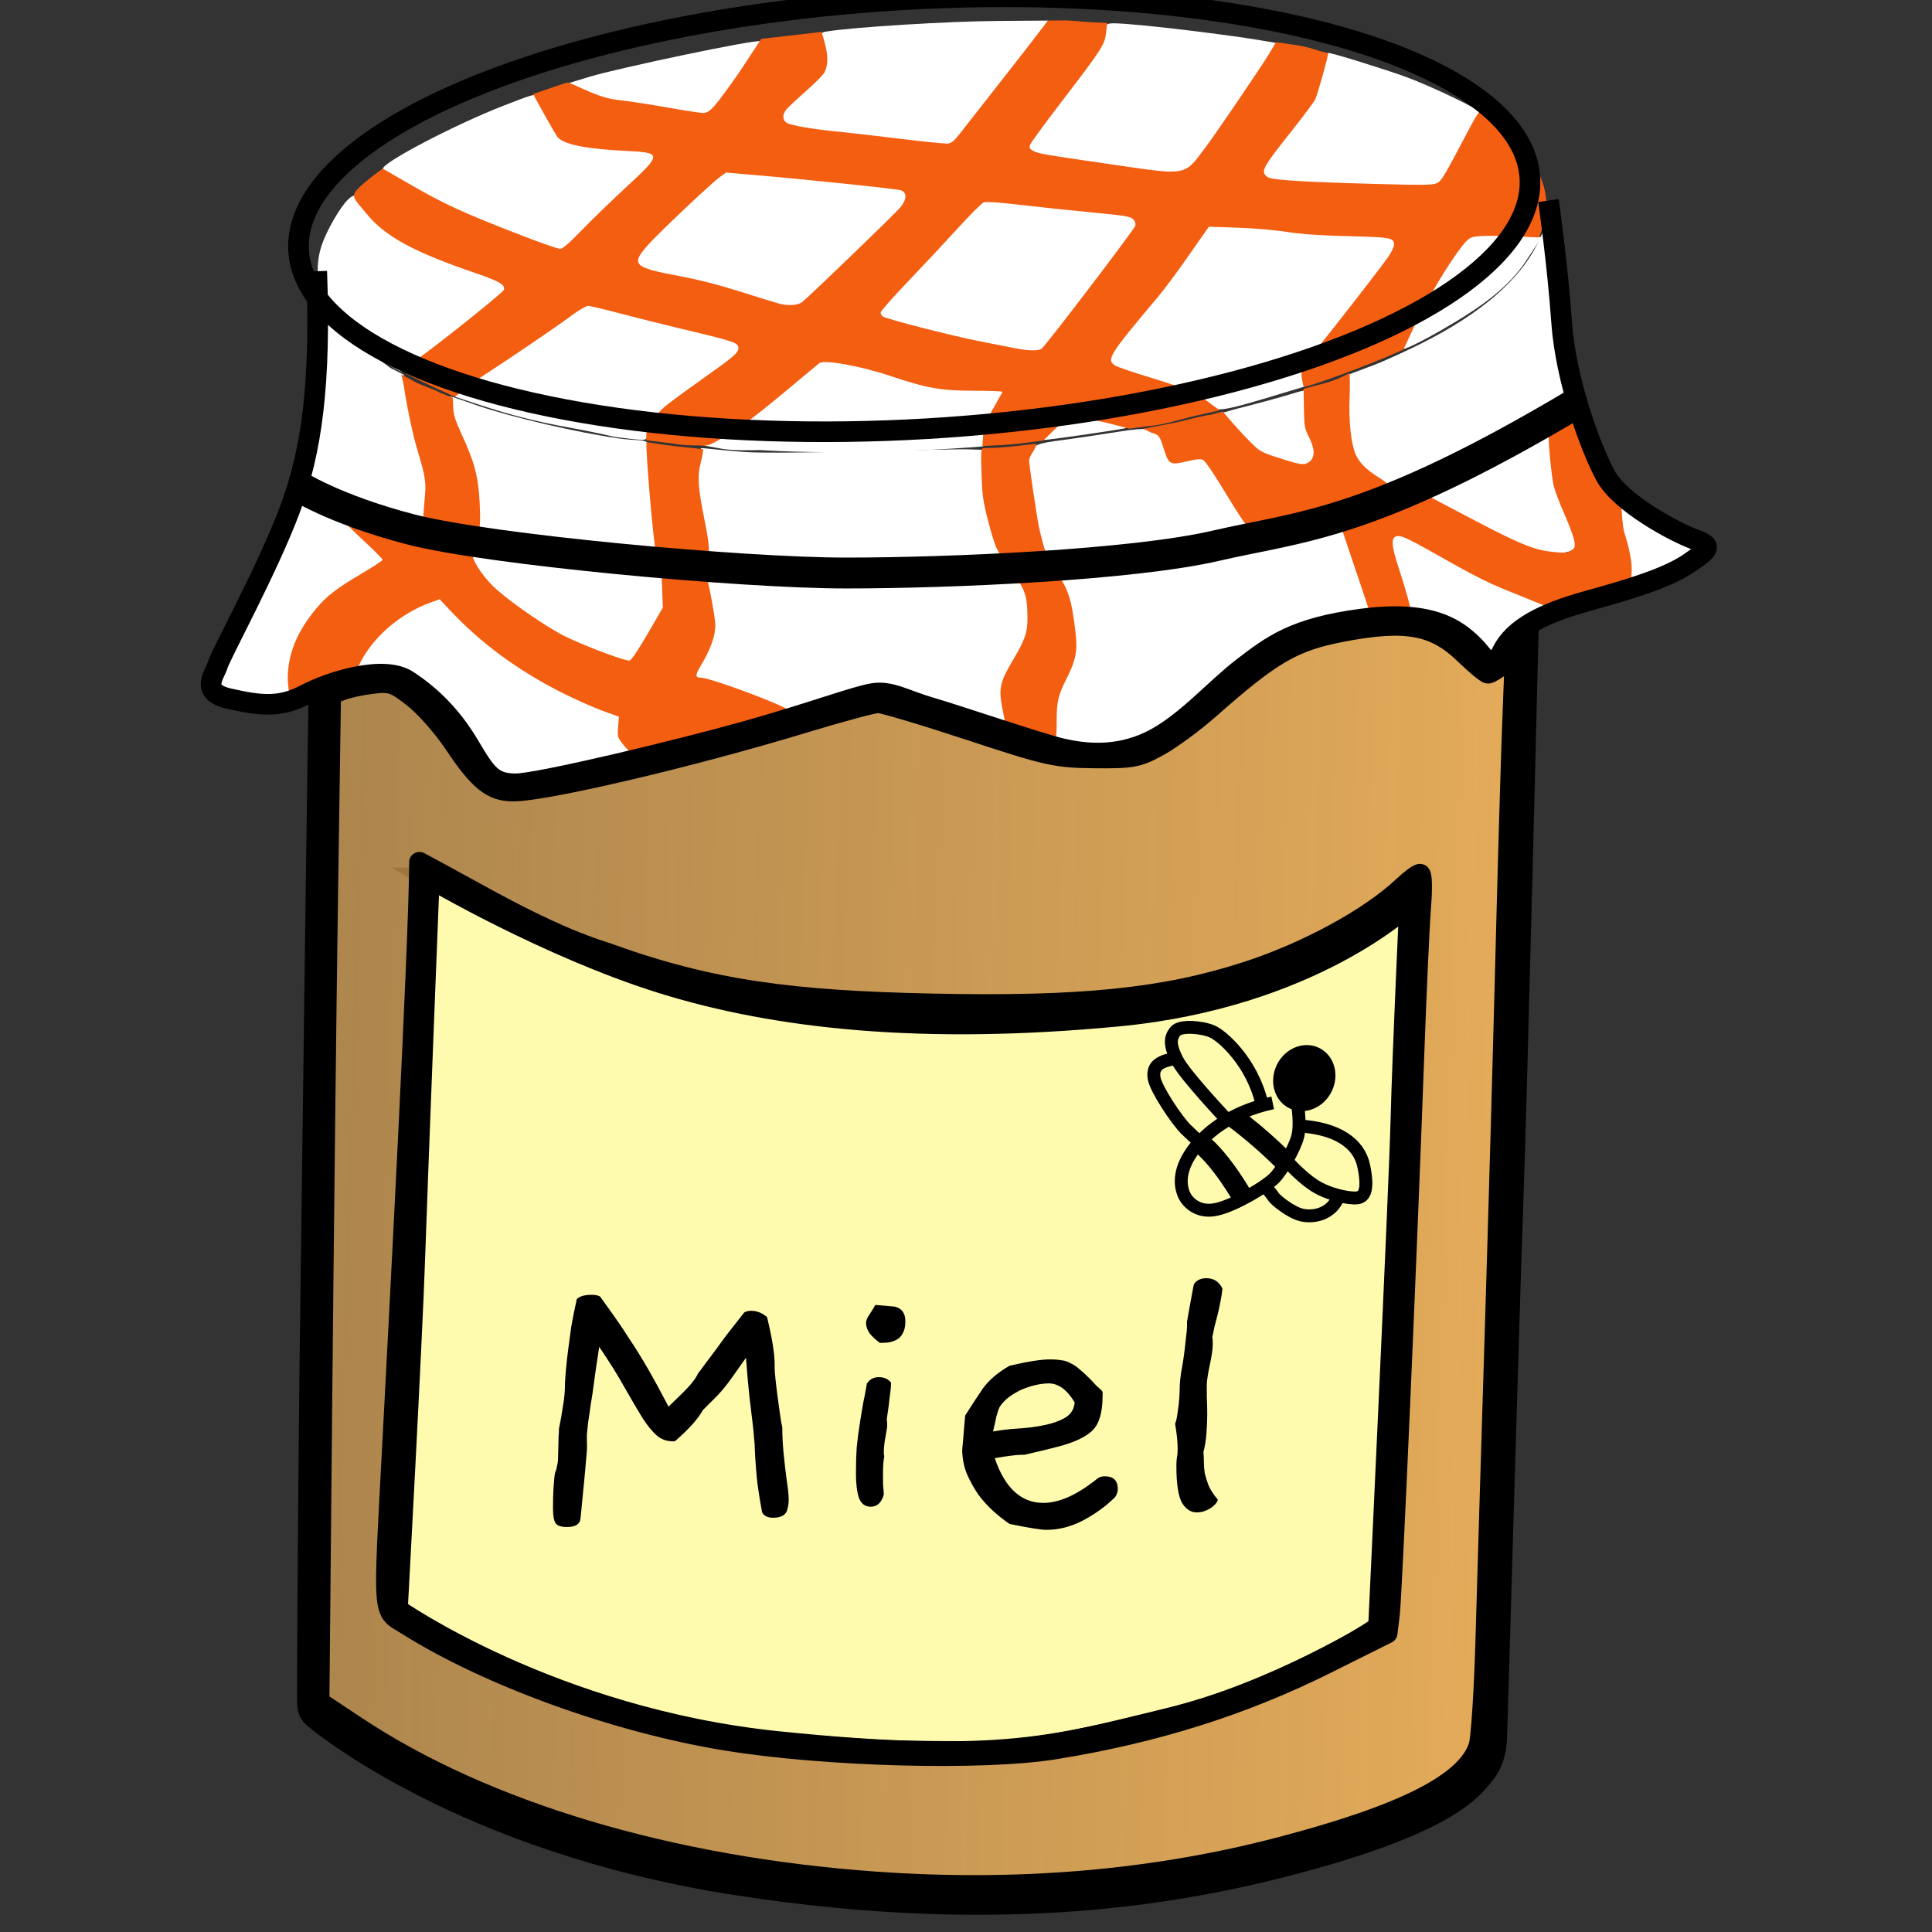 <?xml version="1.0" encoding="UTF-8"?>
<svg version="1.0" viewBox="0 0 750 750" xmlns="http://www.w3.org/2000/svg" xmlns:cc="http://creativecommons.org/ns#" xmlns:dc="http://purl.org/dc/elements/1.1/" xmlns:rdf="http://www.w3.org/1999/02/22-rdf-syntax-ns#" xmlns:xlink="http://www.w3.org/1999/xlink"><rect x="0" y="0" width="750" height="750" fill="#333333" stroke="none"/><defs><linearGradient id="linearGradient1290" x1="682.22" x2="-911.72" y1="496.39" y2="447.42" gradientUnits="userSpaceOnUse"><stop stop-color="#eeb25c" offset="0"/><stop stop-color="#eeb25c" stop-opacity="0" offset="1"/></linearGradient></defs><g><g stroke-width="0"></g></g><g><g transform="matrix(.076 0 0 .03 2107.3 383.58)"><path d="m228.96 1225.2c-6.331 0.714-3.805 25.524 2.384 47.52-15.124-11.252-32.639-20.037-40.856-18.502-9.406 1.757 8.551 22.457 28.081 37.871-18.851-0.214-38.186 2.969-43.932 9.041-6.574 6.948 20.102 13.098 44.954 14.092-15.376 10.907-29.148 24.868-30.227 33.157-1.235 9.489 24.015-1.206 44.71-15.018-6.029 17.863-8.991 37.244-4.992 44.585 4.577 8.402 18.683-15.07 27.308-38.403 5.621 17.999 14.639 35.38 22.19 38.968 8.641 4.106 6.276-23.162-0.461-47.108 15.124 11.252 32.639 20.038 40.856 18.502 9.408-1.758-8.578-22.453-28.112-37.868 18.861 0.218 38.214-2.969 43.963-9.044 6.574-6.948-20.102-13.098-44.954-14.092 15.376-10.907 29.117-24.865 30.196-33.154 1.235-9.489-23.984 1.203-44.679 15.014 6.029-17.863 8.991-37.244 4.992-44.585-4.577-8.401-18.683 15.07-27.308 38.403-5.621-17.999-14.673-35.408-22.225-38.997-0.704-0.334-1.328-0.448-1.889-0.384z" fill="#eeeeec"/><path transform="matrix(.557 0 0 .881 96.494 416.86)" d="m344.41 1001.6c0 18.502-24.268 33.5-54.204 33.5s-54.204-14.998-54.204-33.5c0-18.502 24.268-33.5 54.204-33.5s54.204 14.998 54.204 33.5z" color="#000000" fill="#fd0" fill-rule="evenodd"/></g><g transform="matrix(.076 0 0 .043 860.45 -827.38)"><path d="m228.96 1225.2c-6.331 0.714-3.805 25.524 2.384 47.52-15.124-11.252-32.639-20.037-40.856-18.502-9.406 1.757 8.551 22.457 28.081 37.871-18.851-0.214-38.186 2.969-43.932 9.041-6.574 6.948 20.102 13.098 44.954 14.092-15.376 10.907-29.148 24.868-30.227 33.157-1.235 9.489 24.015-1.206 44.71-15.018-6.029 17.863-8.991 37.244-4.992 44.585 4.577 8.402 18.683-15.07 27.308-38.403 5.621 17.999 14.639 35.38 22.19 38.968 8.641 4.106 6.276-23.162-0.461-47.108 15.124 11.252 32.639 20.038 40.856 18.502 9.408-1.758-8.578-22.453-28.112-37.868 18.861 0.218 38.214-2.969 43.963-9.044 6.574-6.948-20.102-13.098-44.954-14.092 15.376-10.907 29.117-24.865 30.196-33.154 1.235-9.489-23.984 1.203-44.679 15.014 6.029-17.863 8.991-37.244 4.992-44.585-4.577-8.401-18.683 15.07-27.308 38.403-5.621-17.999-14.673-35.408-22.225-38.997-0.704-0.334-1.328-0.448-1.889-0.384z" fill="#eeeeec"/><path transform="matrix(.557 0 0 .881 96.494 416.86)" d="m344.41 1001.6c0 18.502-24.268 33.5-54.204 33.5s-54.204-14.998-54.204-33.5c0-18.502 24.268-33.5 54.204-33.5s54.204 14.998 54.204 33.5z" color="#000000" fill="#fd0" fill-rule="evenodd"/></g></g><g id="XMLID_1_" transform="matrix(1.655 0 0 1.655 44.287 97.3)" fill="#014463"><g transform="matrix(.592 0 0 .592 86.972 76.142)"><circle cx="190.51" cy="154.7" rx="382.49" ry="382.45" fill="none" stroke-width="7.024"/><g transform="matrix(3.217 0 0 3.219 -1008.4 -408.76)" stroke-width="1.585"><g transform="matrix(.888 0 0 .888 41.879 19.596)" stroke-width="1.786"><g stroke-width="1.786"><g transform="matrix(2.079 0 0 2.076 -366.19 -208.11)" stroke-width=".43"><g transform="matrix(1.672 0 0 1.67 -238.97 -123.77)" stroke-width=".463"><g stroke-width=".463"><g transform="matrix(1.047 0 0 1.047 -16.803 -8.718)" stroke-width=".442"><g transform="matrix(.99 0 0 .99 3.387 1.77)" stroke-width=".446"><g transform="matrix(.991 0 0 .991 3.138 1.6)" stroke-width=".45"><path transform="matrix(.099 0 0 .099 318.34 147.39)" d="m343.84 682.31c-21.717-1.188-46.29-3.492-60.919-5.774-42.719-6.663-86.487-19.3-120.69-42.799l-7.382-5.072 0.422-11.078c0.243-6.371 4.24-80.377 5.418-106.55 0.356-7.904 0.831-36.09 1.427-52.253 0.596-16.163 1.246-45.708 2.185-69.733 0.565-13.559-1.585-43.601 5.943-44.395 24.695 13.554 60.637 30.905 82.547 38.388 49.996 17.076 96.78 21.15 169.08 15.104 5.585-0.467 38.68-5.492 42.399-5.975 35.701-4.638 44.653-8.841 70.038-27.408l17.359-12.696-0.967 18.66c-0.422 8.146-2.797 40.351-3.498 61.474-0.988 29.767-3.345 69.609-7.311 155.08-1.565 33.718-2.508 47.318-2.891 47.674-1.186 1.101-14.251 9.315-23.908 14.106-22.864 11.344-39.654 16.944-64.351 22.958-27.007 6.576-40.495 8.993-56.844 10.53-6.378 0.6-39.439 0.225-48.049-0.246z" fill="#fefbae"/><g fill="#fff"><path transform="matrix(.099 0 0 .099 318.34 147.39)" d="m393.59 135.2c-25.382-5.101-50.765-11.587-50.399-13.207 0.14-0.62 8.805-12.618 20.186-23.721l21.373-20.85 7.631-0.039c2.626-0.013 12.623 1.501 24.657 2.733 24.63 2.523 28.433 3.235 28.809 5.187 0.233 1.211-20.021 30.305-31.82 44.891-3.902 4.824-6.604 7.128-10.194 7.252-2.107 0.073-8.044-1.804-10.244-2.247z"/><path transform="matrix(.099 0 0 .099 318.34 147.39)" d="m442.33 65.26c-38.45-5.834-39.822-7.789-39.822-9.556 0-0.338 6.194-9.404 13.578-19.314 13.32-17.875 16.397-22.337 16.434-26.054 0.017-1.701 0.156-2.841 3.416-2.841 8.96 0 45.956 4.681 56.884 6.532l7.632 1.292-11.64 18.502c-13.592 21.604-21.769 30.716-24.396 31.913-2.728 1.243-12.294 1.012-22.086-0.474z"/><path transform="matrix(.099 0 0 .099 318.34 147.39)" d="m513.01 70.279c-14.784-0.735-18.774-1.296-18.546-4.696 0.047-0.705 2.265-6.315 5.96-11.165 3.695-4.85 8.678-11.212 10.61-13.767 2.646-3.499 3.563-5.59 5.338-11.947 1.296-4.642 3.556-9.577 3.91-9.577 1.644 0 23.346 6.792 30.885 9.598 9.75 3.629 28.851 12.749 28.851 13.966 0 1.305-13.405 25.674-15.114 27.51-1.422 1.528-5.126 1.564-20.798 1.445-9.302-0.07-23.253-0.978-31.096-1.367z"/><path transform="matrix(.099 0 0 .099 318.34 147.39)" d="m473.1 157.22c-3.968-3.161-12.063-6.029-24.861-10.043-6.143-1.927-11.83-4.724-12.73-5.382-1.592-1.164-1.955-2.889 0.22-6.552 1.229-2.07 6.705-8.886 11.24-14.313 4.536-5.427 11.799-14.345 16.424-21.184l8.935-13.213 11.318 0.152c4.765 0.064 13.37 0.413 18.938 1.104s14.881 1.859 22.274 2.133c19.19 0.712 23.388 1.64 23.388 3.988 0 1.962-7.418 15.388-24.024 36.351-10.602 13.383-10.985 14.371-12.741 17.281l-0.392 2.738-15.468 4.665c-19.624 5.919-19.329 4.817-22.521 2.274z"/><path transform="matrix(.099 0 0 .099 318.34 147.39)" d="m549.35 135.47c0-4.165 20.839-40.859 24.902-43.522 1.391-0.912 5.11-1.889 14.383-1.336l15.441 0.921-6.129 9.276c-6.67 10.094-16.346 17.557-33.166 27.245-9.333 5.376-15.432 8.152-15.432 7.414z"/><path transform="matrix(.099 0 0 .099 318.34 147.39)" d="m536.11 184.1c-2.197-1.999-4.822-4.327-5.639-5.731-2.059-3.535-3.177-12.244-2.298-22.867l0.309-9.995 9.415-3.558c4.627-1.748 12.683-5.486 18.346-8.307 24.421-12.164 39.141-25.504 46.122-39.434 1.39-2.773 4.293-9.971 4.506-9.322 0.213 0.649 1.543 13.66 2.307 21.682 2.326 24.425 2.769 30.116 5.097 37.539 3.561 11.353 4.671 8.704-14.195 18.335-20.538 10.485-52.975 27.17-55.977 27.069-0.569-0.019-2.232-1.518-4.808-3.517z"/><path transform="matrix(.099 0 0 .099 318.34 147.39)" d="m604.51 215.52c-5.541-0.928-12.81-3.784-30.07-12.613-10.264-5.251-17.714-10.667-17.714-10.924 0-0.257 4.344-2.497 9.653-4.978 5.309-2.481 15.721-8.108 23.381-12.047l17.198-8.845 1.394 14.086c0.939 9.484 0.998 10.217 4.718 19.549 2.329 5.841 4.575 12.05 4.575 12.917 0 2.784-7.082 3.868-13.135 2.855z"/><path transform="matrix(.099 0 0 .099 318.34 147.39)" d="m637.44 220.12c-0.035-2.377 0.179-5.88-0.715-9.498-1.581-6.398-2.645-17.735-1.911-17.735 0.201 0 4.372 3.219 7.322 5.393s9.501 6.109 14.88 8.746c0 0 10.312 4.491 10.577 4.946-0.493 1.403-3.72 3.711-3.72 3.711-3.961 2.62-11.82 8.554-19.467 9.921l-6.853 2.327z"/><path transform="matrix(.099 0 0 .099 318.34 147.39)" d="m577.17 250.62c-6.131-6.229-10.542-8.735-18.266-9.91l-6.465-0.984-1.574-5.71c-0.586-2.125-2.812-7.495-4.231-12.088-3.024-9.782-3.481-14.268-0.392-13.922 1.158 0.13 9.982 3.401 18.497 8.104 8.515 4.703 19.338 9.089 25.575 12.354l17.025 8.914-7.765 4.353c-6.486 3.636-7.469 4.273-11.196 10.037-1.602 2.478-4.348 5.669-4.668 5.555-2.489-2.486-4.521-4.606-6.54-6.703z"/><path transform="matrix(.099 0 0 .099 318.34 147.39)" d="m420.47 292.11c-8.799-1.383-8.931-2.481-8.463-11.428 0.357-6.82 1.463-9.006 4.325-15.288 2.458-5.396 3.62-8.461 3.872-12.607 0.448-7.377-2.531-19.277-5.136-24.484l-2.682-5.36 4.996-1.431c1.016-0.291 7.065-0.499 13.671-1.028s16.266-1.705 21.929-2.427c12.004-1.53 50.195-8.712 61.277-11.859 4.196-1.192 10.945-2.765 11.29-2.383 0.688 0.76 12.225 35.236 11.9 35.556-0.111 0.109-6.186 1.081-10.905 1.883-21.646 3.678-30.361 9.415-53.7 30.354-17.207 15.438-27.49 20.013-40.782 20.98-3.248 0.236-9.216-0.104-11.592-0.477z"/><path transform="matrix(.099 0 0 .099 318.34 147.39)" d="m406.92 211.65c-1.219-4.264-4.031-21.193-4.738-28.097-0.429-4.188 0.609-5.966 1.584-7.828 1.256-2.398 1.853-3.055 12.545-4.428 6.069-0.779 17.814-2.65 23.478-3.503 12.696-1.911 14.666-0.501 16.77 5.798 2.176 6.516 1.554 6.345 8.294 5.073 5.271-0.995 7.716 0.01 8.864 1.498 2.395 3.102 16.157 24.789 15.863 25.069-0.164 0.156-11.377 2.809-18.691 4.259-14.381 2.85-25.914 4.511-42.794 5.927-5.899 0.495-13.941 0.963-16.167 1.171-4.036 0.378-4.104-1.774-5.009-4.94z"/><path transform="matrix(.099 0 0 .099 318.34 147.39)" d="m367.85 276.07c-19.913-6.527-22.392-7.079-26.004-6.716-2.312 0.232-9.301 2.267-17.039 4.631l-15.263 4.664-12.691-4.861c-5.815-2.227-13.587-5.089-17.834-6.387-4.247-1.298-7.547-3.137-7.778-3.208-0.406-0.123 1.663-4.716 3.463-8.262 4.084-8.047 4.614-11.299 2.371-22.699-0.929-4.719-3.035-10.071-2.965-10.133 0.07-0.061 7.9 0.131 13.091 0.614 11.33 1.053 80.019 2.623 97.618 1.687l13.258-1.727 4.059 5.069c2.471 3.086 2.692 7.575 2.683 13.134-0.011 6.767-0.884 8.737-5.692 17.853-4.322 8.194-4.541 7.571-4.523 11.806 0.011 2.654-0.231 5.827 0.204 7.702 0.435 1.874 0.412 5.724 0.32 5.774-0.092 0.05-14.536-4.767-27.277-8.943z"/><path transform="matrix(.099 0 0 .099 318.34 147.39)" d="m300.48 218.5c-6.371-0.408-15.141-1.146-18.562-1.454-6.025-0.542-6.372-1.238-6.374-3.453-7.3e-4 -1.258-0.056-6.913-1.049-12.104-1.326-6.93-2.454-11.367-2.15-16.907 0.228-4.15 1.597-9.789 1.837-10.029 0.24-0.24 8.885 0.929 17.08 1.484 14.701 0.996 79.18-1.292 87.486-1.048l5.922 0.174 0.379 8.834c0.363 8.461 2.006 16.938 5.356 25.85l2.878 7.657-9.245 0.917c-9.588 0.951-71.371 0.859-83.559 0.078z"/><path transform="matrix(.099 0 0 .099 318.34 147.39)" d="m250.41 214.26c-22.823-2.271-52.395-5.477-58.243-6.349l-4.847-0.723-0.756-9.589c-0.841-10.66-2.09-14.548-6.997-26.706-3.988-9.879-5.029-16.657-3.491-16.657 0.383 0 6.347 2.162 10.565 3.599 13.733 4.68 39.134 10.589 55.239 12.866 6.705 0.948 10.103 0.261 11.42 1.816 1.175 1.388 0.585 4.715 0.915 10.14 0.336 5.522 0.998 14.88 1.564 20.425 0.687 6.731 1.921 10.489 1.05 11.479-0.596 0.678-3.478-0.01-6.419-0.302z"/><path transform="matrix(.099 0 0 .099 318.34 147.39)" d="m233.78 255.02c-12.592-4.991-17.945-6.235-28.481-13.392-14.114-9.587-22.276-21.471-22.276-26.444 0-1.387 0.167-2.422 2.52-1.989 6.47 1.188 32.541 4.811 51 6.539 10.912 1.022 21.878 1.513 22.468 1.681 0.749 0.214 1.813 3.665 1.662 8.693l-0.214 7.154-5.822 10.195c-3.699 6.477-6.601 11.66-7.668 11.794-0.897 0.113-7.923-2.145-13.188-4.232z"/><path transform="matrix(.099 0 0 .099 318.34 147.39)" d="m239.97 170.02c-0.708-0.16-8.923-2.041-15.766-3.263-15.358-2.743-25.313-5.426-37.452-9.431l-9.12-3.009 3.972-5.496c1.479-2.047 11.454-7.921 20.185-13.833 8.73-5.912 17.322-13.686 20.847-14.512l7.226-2.904 31.181 6.595c15.865 3.355 26.647 8.281 27.135 8.769 0.488 0.488 1.644 2.824 1.389 3.488-0.255 0.663-6.864 7.025-14.293 12.434-14.586 10.617-21.112 14.614-21.92 18.654-0.462 2.312 0.247 3.846-2.552 3.756-1.711-0.055-10.125-1.088-10.832-1.248z"/><path transform="matrix(.099 0 0 .099 318.34 147.39)" d="m197.55 304.51c-3.132-0.906-7.056-2.909-12.915-12.47-5.024-8.197-14.892-19.571-22.359-24.641l-5.271-3.579-8.365-2.266-10.261 1.223 2.23-7.126c2.6-8.308 10.969-15.032 20.813-18.986l10.311-4.142 7.723 6.15c15.411 12.273 31.651 26.135 53.613 36.406l9.417 4.404 0.207 5.529c0.126 3.377 0.94 4.555 2.412 6.122 1.577 1.679 4.05 4.106 3.128 4.437-4.042 1.448-41.134 8.879-43.602 8.748-0.802-0.043-5.573 0.628-7.081 0.191z"/><path transform="matrix(.099 0 0 .099 318.34 147.39)" d="m90.217 271.69c-7.716-1.869-8.726-3.85-8.14-7.457 0.273-1.683 6.456-14.141 12.821-27.159 6.365-13.018 13.003-28.368 15.403-34.004l4.901-11.514 10.729 4.757c6.23 2.763 7.648 4.505 14.785 12.701l9.633 10.089-9.135 6.222c-14.337 9.765-17.057 14.147-22.411 25.495-2.162 4.583-4.941 6.174-5.239 12.549-0.206 4.385 0.614 8.546 0.067 8.904-1.587 1.037-18.085 0.709-23.414-0.582z"/><path transform="matrix(.099 0 0 .099 318.34 147.39)" d="m162.39 202.37c-11.271-2.701-43.303-14.664-45.344-17.123-0.72-0.868 1.165-6.003 2.528-12.299 2.586-11.936 4.282-29.647 4.293-44.598 9e-3 -15.132-0.076-15.782 2.95-9.208 6.689 9.965 24.861 23.39 25.368 23.789l5.359 2.725 1.747 8.764c0.891 4.468 2.575 13.48 4.144 19.614 3.05 11.931 3.893 14.558 3.653 22.902-0.158 5.504-0.962 6.33-4.698 5.435z"/><path transform="matrix(.099 0 0 .099 318.34 147.39)" d="m149.99 140.85c-21.626-12.98-30.059-30.114-24.578-46.297 1.927-5.691 7.191-14.82 10.287-17.799 2.093-2.013 2.961-1.81 3.872-0.564 7.979 10.911 19.385 18.665 41.241 26.572 12.781 4.624 18.079 7.16 18.038 8.611-0.035 1.208-39.827 33.043-41.259 33.025-1.235 0.434-4.769-1.848-7.6-3.547z"/><path transform="matrix(.099 0 0 .099 318.34 147.39)" d="m205.46 92.796c-19.178-7.237-30.041-11.62-42.6-18.521-6.47-3.555-13.185-9.076-13.44-9.488-1.282-2.074 28.599-17.659 47.274-24.91 8.678-3.369 12.638-4.961 13.216-3.97 0.389 0.667 3.2 6.011 5.505 10.023 3.987 6.938 4.255 6.835 8.47 8.255 2.437 0.821 9.589 2.078 16.912 2.701 7.323 0.623 14.374 1.485 14.9 2.036 1.568 1.643-2.362 6.645-15.05 19.029-9.316 9.093-19.802 17.908-20.613 18.477-1.216 0.852-4.712 0.089-14.573-3.632z"/><path transform="matrix(.099 0 0 .099 318.34 147.39)" d="m261.01 42.041c-5.191-0.888-15.151-2.942-19.446-3.638s-10.732-1.274-13.049-3.528l-6.302-3.855 8.263-2.523c10.615-3.241 66.131-15.069 67.266-13.935 0.53 0.53-14.257 22.605-17.559 26.11-3.118 3.309-5.198 3.759-19.172 1.369z"/><path transform="matrix(.099 0 0 .099 318.34 147.39)" d="m338.23 51.872c-13.351-1.589-26.43-2.775-28.322-3.285-5.75-1.548-6.867-4.962 1.754-13.222 4.281-4.101 9.423-7.799 9.944-8.773 1.153-2.155 1.233-7.209 0.157-10.96-0.759-2.645-1.287-4.443 1.324-4.868 11.06-1.801 47.948-4.056 67.753-4.203l19.486-0.144-17.876 25.813-18.384 22.787-6.009-0.015c-10.797-0.887-20.883-2.072-29.828-3.131z"/><path transform="matrix(.099 0 0 .099 318.34 147.39)" d="m293.65 115.75c-8.706-2.845-21.564-6.682-35.112-9.559-8.016-1.702-11.406-4.551-10.509-7.377 0.676-2.129 17.421-19.504 28.177-28.248l6.917-5.623 11.382 0.956c19.484 1.637 56.632 6.132 58.347 6.87 1.062 0.457 2.765 2.665 2.765 3.424 0 1.745-4.965 11.984-25.898 28.214l-13.753 13.331-8.316 2.221c-4.721-1.173-10.093-2.869-14-4.209z"/><path transform="matrix(.099 0 0 .099 318.34 147.39)" d="m297.22 175.28c-3.831 0.108-10.808 0.215-14.674-0.481l-7.123-1.282 9.387-6.081c6.822-4.42 11.657-7.585 25.557-19.143 9.548-7.939 10.84-8.205 14.992-8.224 4.882-0.022 12.778 2.143 27.572 6.701 10.467 3.225 18.914 3.88 30.926 4.626l10.13 0.629-4.406 7.258c-1.778 2.929-3.204 6.891-3.682 9.41-0.478 2.518-0.052 4.516-1.153 5.154-29.67 2.391-63.423 2.942-87.527 1.434z"/><path transform="matrix(.099 0 0 .099 318.34 147.39)" d="m411.25 168.18c2.531-2.463 4.967-4.681 6.777-5.597 1.839-0.93 4.743-1.228 7.585-0.372 1.215 0.366 4.177 0.59 5.534 0.892 3.091 0.687 9.798 3.269 10.075 3.435 0.458 0.275-30.763 4.837-32.899 4.807-0.417-6e-3 1.063-1.348 2.929-3.164z"/><path transform="matrix(.099 0 0 .099 318.34 147.39)" d="m508.19 181.04c-2.145-0.34-12.267-3.103-14.673-4.194-1.701-0.771-3.139-2.501-5.808-5.176-3.328-3.336-8.648-11.426-8.769-11.218-0.186 0.32 3.06-0.82 5.885-1.529 8.015-2.013 17.27-4.519 23.652-6.521 0.951-0.298 3.224-0.578 2.454-0.803-0.476-0.139 0.389 3.11 0.441 5.653 0.123 5.996 0.074 8.289 0.461 9.682 0.17 0.613 1.093 2.135 1.681 3.382 1.755 3.727 1.797 6.868 1.014 8.637-0.356 0.806-1.386 1.558-2.232 1.991-0.597 0.305-3.254 0.23-4.106 0.095z"/></g><g fill="#f45e11"><path transform="matrix(.099 0 0 .099 318.34 147.39)" d="m273.98 173.46c-0.501-0.102-5.634 0.296-11.323-0.836l-10.01-1.214 0.112-2.707c0.101-2.454 4.018-7.644 6.924-10.269 1.244-1.124 7.561-5.804 14.039-10.401 13.593-9.647 15.115-10.945 15.115-12.899 0-2.008-1.642-2.584-19.543-6.851-8.425-2.009-20.433-5.01-26.683-6.67-6.25-1.66-11.989-3.018-12.753-3.018s-3.709 1.731-6.545 3.847c-5.939 4.43-23.567 16.435-36.478 24.842l-9.195 7.032-6.634-3.019c-7.536-3.429-13.925-6.612-13.879-7.075 0.019-0.197 3.377-2.967 6.608-5.303 9.148-6.613 32.646-25.507 33.059-26.581 0.747-1.946-1.688-3.42-10.793-6.531-24.505-8.373-35.628-14.416-43.008-23.363-5.304-6.43-6.584-6.956-2.709-10.622 1.832-1.732 4.76-4.077 6.281-5.214l2.685-2.008 9.479 5.475c14.605 8.435 20.715 11.406 46.291 21.296 6.79 2.626 13.009 4.774 13.819 4.774 1.089 0 3.333-1.923 8.586-7.357 3.912-4.047 11.822-11.717 17.578-17.046 13.914-12.88 13.903-13.427-0.272-14.088-15.526-0.724-24.427-2.521-26.815-5.412-0.465-0.564-2.7-4.362-4.966-8.441l-4.656-8.489 6.713-2.302c3.714-1.274 6.461-2.247 6.973-2.245 0.512 0.002 5.138 2.273 8.675 3.737 5.09 2.106 7.683 2.798 12.438 3.318 3.304 0.361 11.418 1.62 18.031 2.796s12.866 2.139 13.897 2.139c2.583 0 4.598-2.283 14.283-16.186l8.502-12.955 9.092-1.045c5.43-0.624 10.677-1.213 11.879-1.374l2.749-0.367 1.266 4.695c1.152 4.272 1.444 8.124-0.206 11.313-0.495 0.958-3.807 4.301-7.36 7.429-3.553 3.128-6.984 6.355-7.626 7.17-1.565 1.99-1.483 4.125 0.199 5.187 1.599 1.01 10.13 2.492 19.566 3.398 3.671 0.353 14.553 1.607 24.184 2.788 9.631 1.181 18.362 2.064 19.403 1.962 1.473-0.144 2.469-0.926 4.49-3.522 1.428-1.835 8.903-11.391 16.61-21.235 7.707-9.844 14.735-18.916 15.616-20.16l2.665-3.438 5.802-0.047c3.837-0.031 9.105 0.66 11.906 0.765l5.497 0.206-0.494 4.345c-0.472 4.151-1.77 6.206-17.534 26.822-6.506 8.509-12.019 16.07-12.25 16.802-0.316 1.002-0.075 1.554 0.976 2.231 1.738 1.121 3.408 1.413 31.527 5.506 29.445 4.287 27.878 4.574 36.261-6.642 4.449-5.953 21.518-31.114 25.157-37.085l2.606-4.398 7.962 1.152c4.62 0.669 8.908 2.303 9.833 2.505 0.925 0.202 2.453 0.496 2.608 0.747 0.283 0.458-3.803 15.124-4.953 17.967-0.337 0.834-4.495 6.431-9.239 12.438-11.692 14.804-12.259 15.852-9.788 18.089 1.399 1.266 12.496 2.005 42.478 2.829 18.168 0.499 22.374 0.462 23.992-0.215 2.003-0.837 2.549-1.748 13.395-22.361 1.357-2.58 3.223-5.757 3.59-5.764 1.359-0.024 10.465 7.613 14.841 12.264 10.302 10.951 13.968 22.414 9.449 34.501l-0.972 2.601-12.475-0.483c-8.078-0.313-12.319-0.074-13.755 0.42-1.585 0.545-3.001 2.019-5.988 6.239-5.576 7.877-11.371 17.903-16.265 27.802l-4.698 10.08-4.003 1.796c-9.774 4.386-34.505 13.489-35.137 12.858-0.16-0.16-0.579-2.263-0.768-3.428-0.474-2.921 0.721-5.164 6.56-12.317 6.928-8.487 24.742-31.485 27.407-35.382 1.224-1.789 2.224-3.872 2.224-4.628 0-2.823-0.99-3.014-17.839-3.441-11.422-0.289-18.2-0.763-24.327-1.702-4.898-0.751-13.143-1.451-19.475-1.655l-10.981-0.353-1.042 1.449c-0.573 0.797-4.095 5.839-7.827 11.205-3.732 5.366-8.716 12.055-11.076 14.864-19.259 22.927-20.395 24.744-16.894 27.038 0.862 0.565 7.346 2.77 14.409 4.899 12.811 3.863 18.853 6.551 23.563 10.484l3.132 2.208-10.149 2.312c-4.883 1.113-12.543 3.672-17.494 3.848l-7.8 1.081-7.141-1.857c-3.169-0.824-7.353-1.618-9.189-2.252-4.744-1.641-6.419-1.132-12.338 3.746l-5.182 5.04-8.754 1.112c-5.124 0.651-10.482 0.811-11.956 0.877l-3.149 0.141 0.323-4.514c0.246-3.444 0.892-4.933 3.88-10.158 1.927-3.37 3.594-6.334 3.705-6.587s-4.76-0.46-10.825-0.46c-13.353 0-18.714-0.941-33.315-5.847-11.674-3.923-25.95-6.481-27.778-4.977-0.544 0.448-7.155 5.959-14.69 12.248-9.613 8.023-15.805 12.684-20.756 15.623-6.435 3.82-8.409 5.008-11.137 4.452zm133.85-38.063c1.73-1.317 36.313-46.777 36.71-48.257 0.265-0.986 7e-3 -1.795-0.844-2.645-1.071-1.071-3.121-1.406-16.309-2.663-8.296-0.791-20.884-2.12-27.972-2.954-8.443-0.993-13.378-1.329-14.309-0.975-0.781 0.297-5.349 4.864-10.149 10.149-4.801 5.285-13.583 14.695-19.515 20.911-5.933 6.216-10.787 11.711-10.787 12.212 0 0.5 0.341 1.192 0.758 1.537 1.199 0.991 27.678 7.786 38.374 9.847 5.339 1.029 11.482 2.238 13.651 2.687 5.055 1.046 9.138 1.106 10.391 0.152zm-94.087-18.214c2.014-1.41 36.793-35.015 38.717-37.409 2.481-3.087 2.572-5.665 0.234-6.594-1.496-0.594-37.738-4.372-60.044-6.259l-8.625-0.73-2.296 1.625c-3.501 2.478-24.742 22.624-28.806 27.322-6.279 7.258-5.056 8.387 12.691 11.727 7.59 1.428 15.465 3.436 23.595 6.016 6.711 2.13 13.673 4.28 15.471 4.778 3.493 0.968 7.286 0.768 9.063-0.476z"/><path transform="matrix(.099 0 0 .099 318.34 147.39)" d="m480.02 192.23c-4.612-7.651-8.037-12.698-8.876-13.081-1.015-0.462-2.673-0.311-6.444 0.589-6.442 1.537-7.013 1.231-8.889-4.76-1.688-5.39-1.875-5.631-5.13-6.617l-2.965-1.466 10.693-2.034c5.68-1.08 12.467-3.164 15.531-3.422l4.952-1.312 4.036 4.676c1.824 2.113 4.97 5.493 6.993 7.512 3.44 3.433 4.107 3.811 10.351 5.851 9.302 3.04 10.674 3.221 12.647 1.669 2.234-1.757 2.165-4.97-0.209-9.672-1.666-3.3-1.833-4.195-1.972-10.588l-0.125-8.405 8.476-2.232c4.95-1.303 9.247-3.845 9.47-3.85s0.284 5.029 0.105 9.451c-0.382 9.401 0.539 18.188 2.345 22.386 1.384 3.218 4.372 6.219 9.072 9.11 1.678 1.033 4.496 3.066 4.222 3.314-0.808 0.73-13.084 5.589-21.426 8.267-8.481 2.722-18.656 5.223-26.661 6.776-2.836 0.55-6.514 1.182-7.015 1.312-0.634 0.164-3.949-4.799-9.178-13.474z"/><path transform="matrix(.099 0 0 .099 318.34 147.39)" d="m536.15 237.81c-1.53-4.918-11.517-34.03-11.348-34.158 0.127-0.096 3.317-1.276 7.321-2.714s10.746-3.842 15.288-5.816l8.501-3.694 20.738 10.946c21.316 11.251 25.524 12.384 32.784 13.042 3.782 0.343 4.831 0.234 6.167-0.642 1.446-0.947 1.573-1.319 1.253-3.657-0.196-1.431-1.971-6.251-3.944-10.71s-3.887-9.608-4.254-11.441c-0.865-4.323-1.907-14.932-1.907-19.407l-0.152-4.607 4.662-2.714 6.444-3.094 2.513 6.665c4.807 12.751 8.262 20.213 12.496 24.782 2.471 2.666 2.245 0.374 2.551 6.152 0.15 2.839 0.508 8.857 1.207 11.016 1.675 5.177 3.161 11.698 2.855 15.504l-0.327 4.069-8.71 2.612c-4.391 1.316-11.113 3.724-15.443 4.696l-7.507 2.735-10.088-4.144c-9.943-4.085-13.509-4.987-30.877-14.846-14.614-8.296-17.073-9.498-18.979-9.277-2.567 0.297-2.457 3.414 0.43 12.204 3.003 9.142 5.229 17.499 4.971 17.757-0.541 0.54-15.942 1-16.113 0.448z"/><path transform="matrix(.099 0 0 .099 318.34 147.39)" d="m403.29 286.98c-4.838-1.508-8.738-1.971-9.125-2.47-0.386-0.499-1.316-5.247-1.869-8.255-1.334-7.259-0.741-9.917 3.999-17.928 5.08-8.584 6.001-11.26 5.969-17.33-0.035-6.699-0.676-9.626-2.885-13.18l-2.229-4.001 3.071-0.199c3.096-0.201 5.118-0.246 8.213-0.587l4.982-0.549 2.955 5.171c2.49 4.357 3.618 9.479 4.744 19.34 0.84 7.36 0.158 10.846-3.579 18.278-3.28 6.523-3.856 9.093-3.807 16.989 0.03 4.975-0.425 8.212-0.961 8.19-0.404-0.017-4.639-1.961-9.478-3.469z"/><path transform="matrix(.099 0 0 .099 318.34 147.39)" d="m390.19 213.91c-0.712-1.339-2.244-6.354-3.455-11.117-1.922-7.557-2.238-9.839-2.487-17.913-0.268-8.709-0.272-10.379 0.788-10.391 0.62-7e-3 4.846 0.016 9.852-0.474 5.005-0.49 10.345-1.215 10.752-1.219 0.441-4e-3 -0.348 1.904-1.241 3.22-0.824 1.214-1.498 2.681-1.498 3.259 0 1.819 3.048 22.431 3.937 26.624 0.467 2.204 1.851 7.472 2.355 8.888 1.112 3.128-0.23 0.919-9.619 1.788l-7.593 0.703z"/><path transform="matrix(.099 0 0 .099 318.34 147.39)" d="m266.32 215.7c-5.133-0.448-9.663-0.555-9.838-0.73-0.798-0.798-4.32-42.1-3.656-42.764 0.141-0.141 5.24 0.89 11.069 1.537 5.829 0.647 10.888 1.18 11.079 1.183 0.191 3e-3 -0.224 2.682-0.857 5.101-1.429 5.465-1.161 9.874 1.365 22.392 1.984 9.836 2.29 14.02 1.089 13.901-0.417-0.041-5.119-0.173-10.252-0.621z"/><path transform="matrix(.099 0 0 .099 318.34 147.39)" d="m243.9 291.39c-2.508-3.173-2.532-3.25-2.246-7.243l0.289-4.036-6.427-2.341c-3.535-1.288-10.576-4.425-15.649-6.972-17.37-8.722-32.153-19.629-44.389-32.753l-3.841-4.12-3.776 1.371c-11.277 4.093-21.735 12.93-27.005 22.818-1.65 3.096-1.354 4.76-3.337 5.133-4.252 0.798-11.86 3.174-17.788 5.925-3.259 1.512-6.554 3.138-6.8 2.893-0.245-0.245-0.926-4.396-0.891-7.455 0.108-9.31 3.635-17.906 11.021-26.861 4.156-5.039 8.243-8.199 18.115-14.008 4.426-2.604 8.059-5.008 8.073-5.341 0.015-0.334-4.073-4.399-9.084-9.034-5.011-4.635-10.247-10.508-10.129-10.626 0.118-0.118 4.445 1.628 7.256 2.667 12.686 4.691 24.36 5.558 37.794 9.889l8.714 1.214 0.706 4.158c0.539 3.17 4.895 9.448 9.747 13.674 6.938 6.042 20.18 15.063 26.931 18.346 7.912 3.847 23.401 9.649 24.96 9.348 0.687-0.132 3.338-4.073 7.079-10.52l5.981-10.309-0.283-7.283-0.337-8.462 8.466 0.703c4.657 0.386 8.479 0.661 8.657 0.84 0.781 0.781 4.037 17.582 4.08 20.946 0.055 4.296-1.86 9.719-5.635 15.958-2.401 3.967-2.361 4.871 0.212 4.895 2.949 0.027 25.385 8.13 32.351 11.684l4.249 2.042-7.367 1.999c-10.152 2.755-24.075 7.033-38.371 10.556-8.181 2.016-15.969 3.79-16.533 3.959-0.708 0.212-3.042-1.436-4.793-3.651z"/><path transform="matrix(.099 0 0 .099 318.34 147.39)" d="m183.89 206.48c-8.657-1.423-18.194-2.558-18.563-2.922-0.253-0.25 0.016-5.036 0.369-8.473 0.728-7.09 0.444-9.097-2.808-19.873-1.8-5.963-4.188-17.319-5.415-25.747l-0.89-3.923 5.474 2.99c2.384 1.302 6.787 2.599 9.647 4.159l5.085 2.027 0.164 4.028c0.102 2.509 0.734 4.702 3.116 9.898 5.253 11.458 6.684 16.806 7.24 27.061 0.367 6.783 0.224 11.254-0.707 11.081-0.244-0.045-1.877-0.168-2.711-0.305z"/></g><g transform="matrix(4.288 0 0 4.293 -1597.2 -628.18)" stroke-width=".047"><g fill="none" stroke="#000"><ellipse transform="matrix(.998 -.059 .059 .998 0 0)" cx="443.53" cy="209.15" rx="5.588" ry="1.948" stroke-linecap="round" stroke-linejoin="round" stroke-width=".187"/><g><path d="m449.57 183.08c0.037 1.017-0.043 1.622-0.241 2.155-0.198 0.533-0.632 1.327-0.656 1.414-0.025 0.087-0.168 0.245 0.103 0.306 0.271 0.061 0.455 0.088 0.687-0.035 0.232-0.123 0.714-0.271 0.931-0.129s0.403 0.329 0.557 0.589c0.155 0.261 0.211 0.347 0.421 0.347s1.498-0.31 2.093-0.478c0.594-0.167 0.985-0.316 1.146-0.341 0.161-0.025 0.291 0.062 0.526 0.13 0.235 0.068 0.997 0.329 1.189 0.372 0.192 0.043 0.483 0.081 0.793-0.068 0.31-0.149 0.582-0.471 0.842-0.67 0.26-0.199 0.464-0.36 1.084-0.44 0.619-0.081 0.848 0.093 0.991 0.23 0.142 0.136 0.167 0.279 0.272 0.068 0.105-0.211 0.365-0.347 0.768-0.459s0.731-0.211 0.929-0.347c0.198-0.136 0.204-0.155 0.037-0.217-0.167-0.062-0.663-0.323-0.799-0.577s-0.359-0.862-0.396-1.39c-0.037-0.527-0.119-1.101-0.119-1.101" stroke-width=".187"/><path d="m460.99 184.27c-1.879 1.123-2.514 1.122-3.272 1.298s-2.408 0.248-3.354 0.248c-0.946 0-3.231-0.211-3.941-0.395-0.709-0.184-1.051-0.412-1.051-0.412" stroke-width=".28"/><path d="m449.59 186.86c-0.025 1.613-0.05 3.666-0.074 5.49-0.025 1.824-0.031 3.561-0.031 3.651 0 0.09 0 0.143 0.053 0.189 0.053 0.046 1.353 1.135 3.83 1.52 2.477 0.385 4.149 0.074 5.313-0.261 1.164-0.335 1.356-0.614 1.443-0.713 0.087-0.099 0.13-0.205 0.136-0.372 6e-3 -0.167 0.112-3.892 0.147-4.848 0.035-0.956 0.14-5.246 0.14-5.246" stroke-width=".187"/><path d="m450.59 188.58s-0.105 2.649-0.131 3.43c-0.026 0.781-0.158 3.202-0.158 3.202s1.401 0.987 3.444 1.198c2.043 0.211 2.564 0.025 3.542-0.211 0.978-0.236 1.901-0.819 1.901-0.819s0.185-3.914 0.203-4.599c0.018-0.684 0.079-1.965 0.079-1.965s-0.884 0.851-2.645 1.018c-1.76 0.167-3.083 0.026-4.125-0.298-1.042-0.325-2.111-0.956-2.111-0.956z" stroke-width=".187"/></g></g><path transform="matrix(.89 .456 -.455 .89 0 0)" d="m495.18-39.74a0.276 0.305 0 0 1-0.18 0.383 0.276 0.305 0 0 1-0.346-0.199 0.276 0.305 0 0 1 0.18-0.383 0.276 0.305 0 0 1 0.346 0.199l-0.263 0.092z" fill="#000"/><g fill="none" stroke="#000"><path d="m458.23 190.62c-0.381 0.079-0.635 0.287-0.751 0.472-0.116 0.184-0.074 0.314-0.05 0.366 0.024 0.053 0.118 0.167 0.293 0.127 0.175-0.04 0.447-0.208 0.519-0.279 0.072-0.07 0.186-0.27 0.215-0.379 0.029-0.11 0-0.285 0-0.285" stroke-width=".117"/><path d="m457.57 190.98c0.204 0.164 0.388 0.496 0.388 0.496" stroke-width=".187"/><path d="m457.86 190.74c0.269 0.195 0.482 0.417 0.482 0.417" stroke-width=".187"/><g stroke-width=".117"><path d="m458.13 190.62c-0.09-0.373-0.357-0.608-0.447-0.647-0.09-0.04-0.289-0.059-0.335-2e-3 -0.046 0.057-0.055 0.121 0.015 0.259 0.07 0.138 0.447 0.537 0.447 0.537"/><path d="m457.34 190.22c-0.151 0.024-0.201 0.079-0.184 0.178 0.018 0.099 0.204 0.379 0.289 0.463 0.085 0.083 0.155 0.14 0.155 0.14"/><path d="m458.48 190.83c0.338 0.022 0.532 0.16 0.574 0.36 0.042 0.2 0.016 0.282-0.058 0.291-0.074 9e-3 -0.266-0.03-0.395-0.116-0.129-0.086-0.243-0.219-0.243-0.219"/><path d="m458.83 191.46c-0.066 0.18-0.242 0.2-0.34 0.176-0.099-0.024-0.238-0.137-0.256-0.168-0.018-0.031-0.097-0.118-0.097-0.118"/></g></g></g><g fill="none" stroke-width="0"><path d="m329.49 174.66c-0.669-2.068 1.023-3.999 1.849-4.551s1.711-1.044 1.711-1.044l-2.34-2.187"/><path d="m332.12 173.57c0.924-2.325 3.205-2.857 3.205-2.857s1.239 1.517 3.225 2.778c1.986 1.261 3.677 1.753 3.677 1.753s-0.138 0.552 0 0.827c0.138 0.276 0.669 0.827 0.669 0.827"/><path d="m349.15 174.93c-2.281-1.103-3.776-1.379-3.776-1.379s0.826-1.182 0.787-1.911c-0.039-0.729-0.472-2.305-0.472-2.305"/><path d="m345.67 169.53s0.354-0.827 0.216-1.28c-0.138-0.453-0.393-1.793-0.413-2.285-0.02-0.492 0.256-1.202 0.256-1.202s1.416-0.788 1.77-1.083 2.714-2.265 2.714-2.265 1.534 0.158 1.868 0.295 2.045 0.768 3.068 0.827c1.023 0.059 1.966 0.02 1.966 0.02s-0.629 0.985-0.688 1.28c-0.059 0.295-0.177 1.931-0.118 2.443 0.059 0.512 0.452 1.99 0.531 2.246 0.079 0.256 1.219 1.694 1.219 1.99 0 0.295 0.315 1.064-0.275 2.029-0.59 0.965-0.669 1.123-0.728 1.556-0.059 0.433 0.256 1.556 0.256 1.556"/><path d="m359.48 176.33c-0.177-1.162-0.079-1.714 0.118-2.206 0.197-0.492 0.688-1.005 0.57-2.029s-0.177-1.438-0.354-1.891c-0.177-0.453-0.865-1.182-1.101-2.443-0.236-1.261-0.275-2.009-0.374-2.462-0.098-0.453 1.216-1.484 1.453-1.651 0.236-0.167 0.445-0.139 0.751 0 0.306 0.139 2.642 0.46 2.753 0.697 0.111 0.237 0.153 1.059 0.556 1.073 0.403 0.014 1.099-0.39 1.279-0.07 0.181 0.32 1.502 2.493 1.502 2.493"/><path d="m371.45 171.25c-1.023-3.034-1.514-4.334-1.514-4.334"/><path d="m373.24 171.17c-0.472-1.773-0.767-2.462-0.787-2.6-0.02-0.138-0.118-0.532 0.354-0.315s3.048 1.753 3.658 2.009c0.61 0.256 2.045 0.689 2.045 0.689"/><path d="m381.64 170.03c0.216-1.064-0.157-2.108-0.256-2.364-0.098-0.256-0.118-1.3-0.118-1.3"/><path d="m372.61 166.24c-1.258-0.827-1.652-0.847-1.79-2.206-0.138-1.359 0.079-2.364 0.079-2.364"/><path d="m372.93 160.79c1.2-2.659 2.143-3.723 2.261-3.901 0.118-0.177 0.118-0.256 0.452-0.276 0.334-0.02 1.116 0.023 1.435 0 0.275-0.02 1.003 0.059 1.003 0.059"/><path d="m375.72 151.39c-0.787 1.517-1.351 2.59-1.428 2.701-0.076 0.111-0.174 0.272-0.459 0.279-0.285 7e-3 -6.009-0.113-6.205-0.251-0.197-0.138-0.206-0.177-0.088-0.424 0.118-0.246 1.77-2.256 1.898-2.482s0.541-1.96 0.541-1.96"/><path d="m367.82 148.76c-0.492 0.916-2.025 3.063-2.232 3.398-0.206 0.335-1.013 1.448-1.19 1.537-0.177 0.089-0.531 0.227-0.796 0.177-0.265-0.049-4.67-0.67-4.847-0.719-0.177-0.049-0.521-0.079-0.354-0.345s1.563-2.039 1.78-2.344c0.216-0.305 1.072-1.349 1.111-1.635 0.039-0.286 0.049-0.749 0.049-0.749"/><path d="m358.94 147.95c-0.737 0.995-3.186 4.048-3.373 4.344-0.187 0.295-0.305 0.483-0.58 0.473-0.275-0.01-3.49-0.453-4.12-0.483-0.629-0.03-1.622-0.227-1.829-0.256-0.206-0.03-0.423-0.167-0.157-0.483 0.265-0.315 1.406-1.212 1.494-1.448 0.088-0.236 0.206-0.689 0.118-0.916-0.088-0.227-0.275-0.768-0.275-0.768"/><path d="m347.78 148.72c-0.629 0.985-1.671 2.393-1.79 2.571-0.118 0.177-0.364 0.305-0.521 0.276-0.157-0.03-2.409-0.443-2.674-0.463-0.265-0.02-0.669-0.059-0.885-0.099s-1.583-0.64-1.583-0.64"/><path d="m338.89 150.96c1.072 1.753 0.767 1.773 1.622 2.009s2.478 0.227 2.763 0.246c0.285 0.02 0.472 0.207 0.059 0.532-0.413 0.325-2.478 2.285-2.783 2.65s-0.413 0.552-0.718 0.433c-0.305-0.118-3.018-1.152-3.943-1.576-0.924-0.424-2.714-1.537-2.714-1.537"/><path d="m331.82 154.74c0.619 0.995 0.973 1.438 1.986 2.019 1.013 0.581 2.93 1.231 3.382 1.369 0.452 0.138 0.737 0.286 0.501 0.483-0.236 0.197-1.976 1.596-2.468 1.97-0.492 0.374-1.435 1.074-1.435 1.074"/><path d="m335.94 162.71c1.77-1.143 4.257-2.827 4.621-3.113 0.364-0.286 0.452-0.453 0.688-0.355 0.236 0.099 3.097 0.818 3.923 1.005s1.268 0.305 1.465 0.364c0.197 0.059 0.383 0.177 0.118 0.424s-2.468 1.724-2.753 2.019c-0.285 0.295-0.423 0.453-0.58 0.719-0.157 0.266-0.157 0.67-0.157 0.67"/><path d="m343.76 169.04c-0.295-1.438-0.482-4.856-0.482-4.856"/><path d="m336.9 168.16c0.275-1.448-0.088-2.699-0.285-3.241-0.197-0.542-0.619-1.29-0.669-1.566-0.049-0.276 0.079-0.709 0.079-0.709"/><path d="m333.78 161.65c0.108 0.985 0.393 2.551 0.541 2.935 0.147 0.384 0.393 1.251 0.393 1.586 0 0.335-0.138 1.478-0.138 1.478"/><path d="m344.04 156.3c1.435-1.438 2.06-1.939 2.178-2.044 0.118-0.104 0.222-0.202 0.501-0.195 0.278 7e-3 5.896 0.564 6.264 0.606 0.368 0.042 0.549 0.153 0.299 0.495-0.25 0.341-3.65 3.573-3.761 3.671-0.111 0.098-0.292 0.299-0.723 0.223-0.431-0.077-2.698-0.857-3.08-0.933-0.382-0.077-1.829-0.341-1.981-0.369-0.153-0.028-0.626-0.223-0.633-0.286-7e-3 -0.063-7e-3 -0.146 0.118-0.313 0.125-0.167 0.819-0.854 0.819-0.854z"/><path d="m354.27 157.6c0.492-0.532 1.888-2.098 2.025-2.236s0.236-0.246 0.678-0.167 4.09 0.463 4.523 0.473c0.433 0.01 1.062 0.069 0.708 0.542-0.354 0.473-3.127 4.068-3.284 4.304-0.157 0.236-0.364 0.394-0.6 0.335s-2.409-0.443-3.048-0.601c-0.639-0.158-2.193-0.591-2.497-0.66-0.305-0.069-0.236-0.217-0.098-0.355 0.138-0.138 1.593-1.635 1.593-1.635z"/><path d="m363.78 158.33c0.404-0.57 1.243-1.794 1.334-1.905 0.09-0.112-0.058-0.245 0.499-0.271 0.558-0.027 1.838 0.064 2.72 0.213 0.882 0.149 1.913 0.181 2.401 0.192 0.489 0.011 1.033-0.031 1.225-9e-3 0.192 0.023 0.624 4e-3 0.278 0.527-0.346 0.523-2.296 3.015-2.619 3.406s-0.902 1.031-0.857 1.302c0.045 0.271 0.083 1.889 0.113 2.13 0.03 0.241 0.346 0.64 0.368 0.836 0.022 0.196-8e-3 0.399-0.225 0.497-0.218 0.098-1.45-0.361-1.713-0.482-0.263-0.12-1.105-1.152-1.27-1.325-0.165-0.173-1.165-0.956-1.826-1.189s-2.187-0.625-2.427-0.753c-0.24-0.128-0.391-0.218-0.225-0.459 0.165-0.241 2.223-2.709 2.223-2.709z"/><path d="m372.93 166.14c1.817 0.788 4.42 2.342 5.303 2.491 0.882 0.149 1.233 0.149 1.137-0.33-0.096-0.479-0.638-1.373-0.776-1.937s-0.223-1.724-0.223-2.023-0.053-1.139-0.053-1.139"/><path d="m336.9 167.96c-0.21 1.084-0.436 0.753 0.165 1.611s1.909 1.566 2.434 2.002c0.526 0.437 2.404 1.114 2.81 1.25s0.436 0.211 0.541-0.03c0.105-0.241 1.022-1.671 1.082-1.972 0.06-0.301 0.015-0.677-0.045-1.114s-0.18-1.039-0.18-1.039"/></g><path transform="matrix(.099 0 0 .099 318.34 147.39)" d="m342.82 738.21c-80.776-5.739-153.5-27.525-203.96-61.102l-14.531-9.669 1.13-120.26c0.621-66.141 1.646-155.27 2.277-198.06l1.147-77.8 4.437-1.693c2.441-0.931 7.912-2.094 12.159-2.584 6.968-0.804 8.522-0.264 15.917 5.538 4.507 3.536 11.696 11.697 15.976 18.134 9.71 14.606 14.718 18.657 23.063 18.657 12.905 0 70.237-13.507 114.07-26.876 14.157-4.317 27.285-7.852 29.173-7.855 1.888-3e-3 18.104 4.844 36.037 10.77 30.385 10.042 33.715 10.786 48.907 10.933 14.888 0.144 17.071-0.269 25.168-4.757 4.876-2.703 13.778-9.266 19.782-14.586 24.632-21.826 32.991-26.68 52.307-30.376 24.89-4.762 36.112-2.707 47.93 8.779 4.321 4.199 8.453 7.635 9.183 7.635 0.73 0 3.416-1.643 5.97-3.652l4.643-3.652-1.018 26.39c-0.56 14.514-1.79 56.892-2.734 94.173-0.944 37.281-2.841 104.08-4.216 148.44s-2.964 97.256-3.531 117.55c-0.567 20.292-1.785 39.354-2.705 42.359-4.474 14.607-29.216 27.228-78.704 40.147-49.219 12.849-102.33 17.363-157.88 13.416zm70.334-52.243c39.266-6.368 73.639-17.23 106.46-33.643l23.794-11.899 0.892-7.22c0.942-7.622 6.703-139.43 9.578-219.15 0.936-25.955 2.16-52.79 2.721-59.632s0.41-12.441-0.333-12.441c-0.743 0-3.705 2.219-6.582 4.93-13.182 12.427-37.658 25.774-61.447 33.509-32.196 10.468-65.144 13.823-123.48 12.572-54.504-1.169-86.53-5.144-126.93-19.785-26.135-8.186-49.737-22.956-74.121-35.887-0.173 33.705-8.098 181.58-10.498 227.68-3.784 71.45-4.208 65.961 5.564 72.138 31.936 20.184 81.962 38.339 125.11 45.404 39.086 6.4 100.83 8.036 129.27 3.426z" fill="url(#linearGradient1290)" stroke="#000" stroke-linejoin="round" stroke-width="8.071"/><g transform="matrix(1.553 0 0 1.553 -190.78 -108.45)" fill="#000" stroke-width=".29" style="shape-inside:url(#rect1179);white-space:pre" aria-label="Miel"><path d="m347.47 202.46q-0.053 0.212-0.36 0.212-0.201 0-0.275-0.138-0.064-0.338-0.116-0.719-0.042-0.381-0.064-0.825 0-0.159-0.021-0.328-0.011-0.169-0.042-0.413-0.032-0.254-0.074-0.624-0.042-0.381-0.085-0.963l-0.381 0.539q-0.159 0.222-0.338 0.413-0.18 0.18-0.36 0.36-0.169 0.317-0.688 0.772-0.021 0-0.032 0.011 0 0-0.021 0-0.243 0-0.413-0.148-0.169-0.148-0.36-0.444-0.18-0.296-0.434-0.74-0.243-0.444-0.645-1.037 0 0.011-0.021 0.148-0.021 0.138-0.053 0.349t-0.064 0.465q-0.032 0.243-0.074 0.487-0.032 0.243-0.064 0.444-0.021 0.201-0.032 0.307v0.169q0.011 0.159-0.011 0.37-0.021 0.212-0.042 0.476l-0.106 1.089q-0.021 0.212-0.338 0.212-0.222 0-0.286-0.095-0.064-0.095-0.064-0.37 0-0.307 0.011-0.487t0.021-0.275 0.021-0.138q0.021-0.042 0.032-0.085 0.011-0.042 0.021-0.106 0.021-0.074 0.021-0.222 0.011-0.338 0.011-0.465 0.011-0.138 0.011-0.212 0.011-0.074 0.032-0.169 0.021-0.106 0.064-0.381 0.032-0.18 0.042-0.307 0.011-0.127 0.011-0.201v-0.074q0.011-0.212 0.032-0.423 0.021-0.222 0.053-0.465 0.032-0.254 0.074-0.55 0.053-0.307 0.138-0.688 0.106-0.106 0.37-0.106 0.138 0 0.212 0.042 0.19 0.264 0.37 0.518 0.18 0.254 0.381 0.571 0.212 0.317 0.444 0.719t0.518 0.952l0.37-0.36q0.286-0.286 0.37-0.476 0.021-0.021 0.19-0.254 0.18-0.233 0.508-0.688l0.455-0.582q0.074-0.042 0.169-0.042 0.222 0 0.402 0.159 0.19 0.783 0.19 1.185v0.106q0 0.053 0.021 0.264 0.021 0.201 0.053 0.444 0.032 0.243 0.064 0.465 0.032 0.222 0.053 0.296 0 0.296 0.032 0.645 0.032 0.338 0.085 0.73 0.021 0.127 0.032 0.243 0.011 0.106 0.011 0.19 0 0.148-0.032 0.243z"/><path d="m350.42 197.75q0 0.18-0.064 0.296-0.053 0.106-0.148 0.159-0.095 0.053-0.212 0.074-0.106 0.011-0.212 0.011-0.148-0.106-0.254-0.233-0.095-0.138-0.095-0.264 0-0.095 0.085-0.212 0.085-0.127 0.148-0.243l0.487 0.042q0.264 0.064 0.264 0.37zm-0.36 1.534v0.042q0 0.095-0.032 0.317-0.021 0.212-0.074 0.561 0.011 0.053 0.011 0.148 0 0.064-0.042 0.286-0.042 0.222-0.042 0.381 0 0.032 0 0.064 0.011 0.032 0.011 0.053-0.032 0.148-0.032 0.423 0 0.116 0 0.254 0.011 0.127 0.021 0.275-0.085 0.307-0.328 0.307-0.212 0-0.296-0.222-0.074-0.233-0.074-0.603t0.021-0.677q0.032-0.307 0.074-0.571 0.042-0.275 0.085-0.518 0.053-0.254 0.095-0.497 0.106-0.159 0.296-0.159 0.201 0 0.307 0.138z"/><path d="m355.67 202.15q-0.338 0.338-0.793 0.582-0.455 0.243-0.931 0.243-0.201 0-0.92-0.148-0.19-0.127-0.402-0.317-0.212-0.19-0.391-0.434-0.169-0.254-0.286-0.529-0.106-0.286-0.106-0.592v0.011q0.011-0.095 0.021-0.222 0.011-0.116 0.021-0.264 0.011-0.159 0.032-0.37 0.212-0.338 0.434-0.666 0.233-0.328 0.677-0.582 0.677-0.159 1.015-0.159 0.159 0 0.275 0.021 0.127 0.011 0.233 0.074 0.116 0.053 0.222 0.148 0.116 0.095 0.275 0.254 0.116 0.127 0.18 0.19 0.064 0.053 0.095 0.085t0.032 0.053 0 0.064q0 0.381-0.085 0.614-0.074 0.233-0.296 0.381-0.212 0.148-0.592 0.264-0.381 0.106-0.984 0.243h-0.064q-0.19 0-0.677 0.085 0.381 1.121 1.216 1.121 0.592 0 1.343-0.603 0.074-0.064 0.19-0.064 0.328 0 0.328 0.317 0 0.106-0.064 0.201zm-1.016-2.369q-0.286-0.476-0.645-0.476-0.159 0-0.338 0.042-0.18 0.042-0.349 0.116-0.159 0.074-0.307 0.18-0.138 0.106-0.233 0.243-0.042 0.085-0.085 0.243-0.032 0.159-0.085 0.381 0.286-0.053 0.624-0.074 0.349-0.021 0.656-0.085 0.317-0.064 0.529-0.19 0.212-0.127 0.233-0.381z"/><path d="m358.35 196.93q-0.011 0.116-0.042 0.286-0.032 0.169-0.074 0.349-0.042 0.169-0.085 0.328-0.032 0.159-0.053 0.254 0.011 0.053 0.011 0.095t0 0.095q0 0.085-0.021 0.222-0.021 0.138-0.053 0.286-0.032 0.148-0.053 0.286-0.021 0.127-0.021 0.201 0 0.106 0 0.307 0.011 0.201 0.011 0.444 0 0.233-0.021 0.487-0.021 0.254-0.074 0.455 0.011 0.127 0.011 0.254t0.021 0.275q0.032 0.138 0.095 0.307 0.074 0.169 0.233 0.36-0.032 0.116-0.201 0.222-0.159 0.095-0.328 0.095-0.222 0-0.37-0.243-0.138-0.254-0.138-0.92 0-0.116 0.011-0.201 0.021-0.095 0.021-0.222 0-0.264-0.064-0.635 0.042-0.106 0.064-0.296 0.032-0.19 0.042-0.37 0.011-0.19 0.011-0.317 0.011-0.138 0.011-0.127 0-0.011 0.021-0.169 0.032-0.159 0.064-0.381 0.032-0.222 0.053-0.444 0.032-0.233 0.032-0.37v-0.085q0.032-0.19 0.074-0.423t0.095-0.508q0.095-0.159 0.317-0.159 0.275 0 0.402 0.264z"/></g></g></g></g></g></g></g></g></g></g></g></g></svg>
